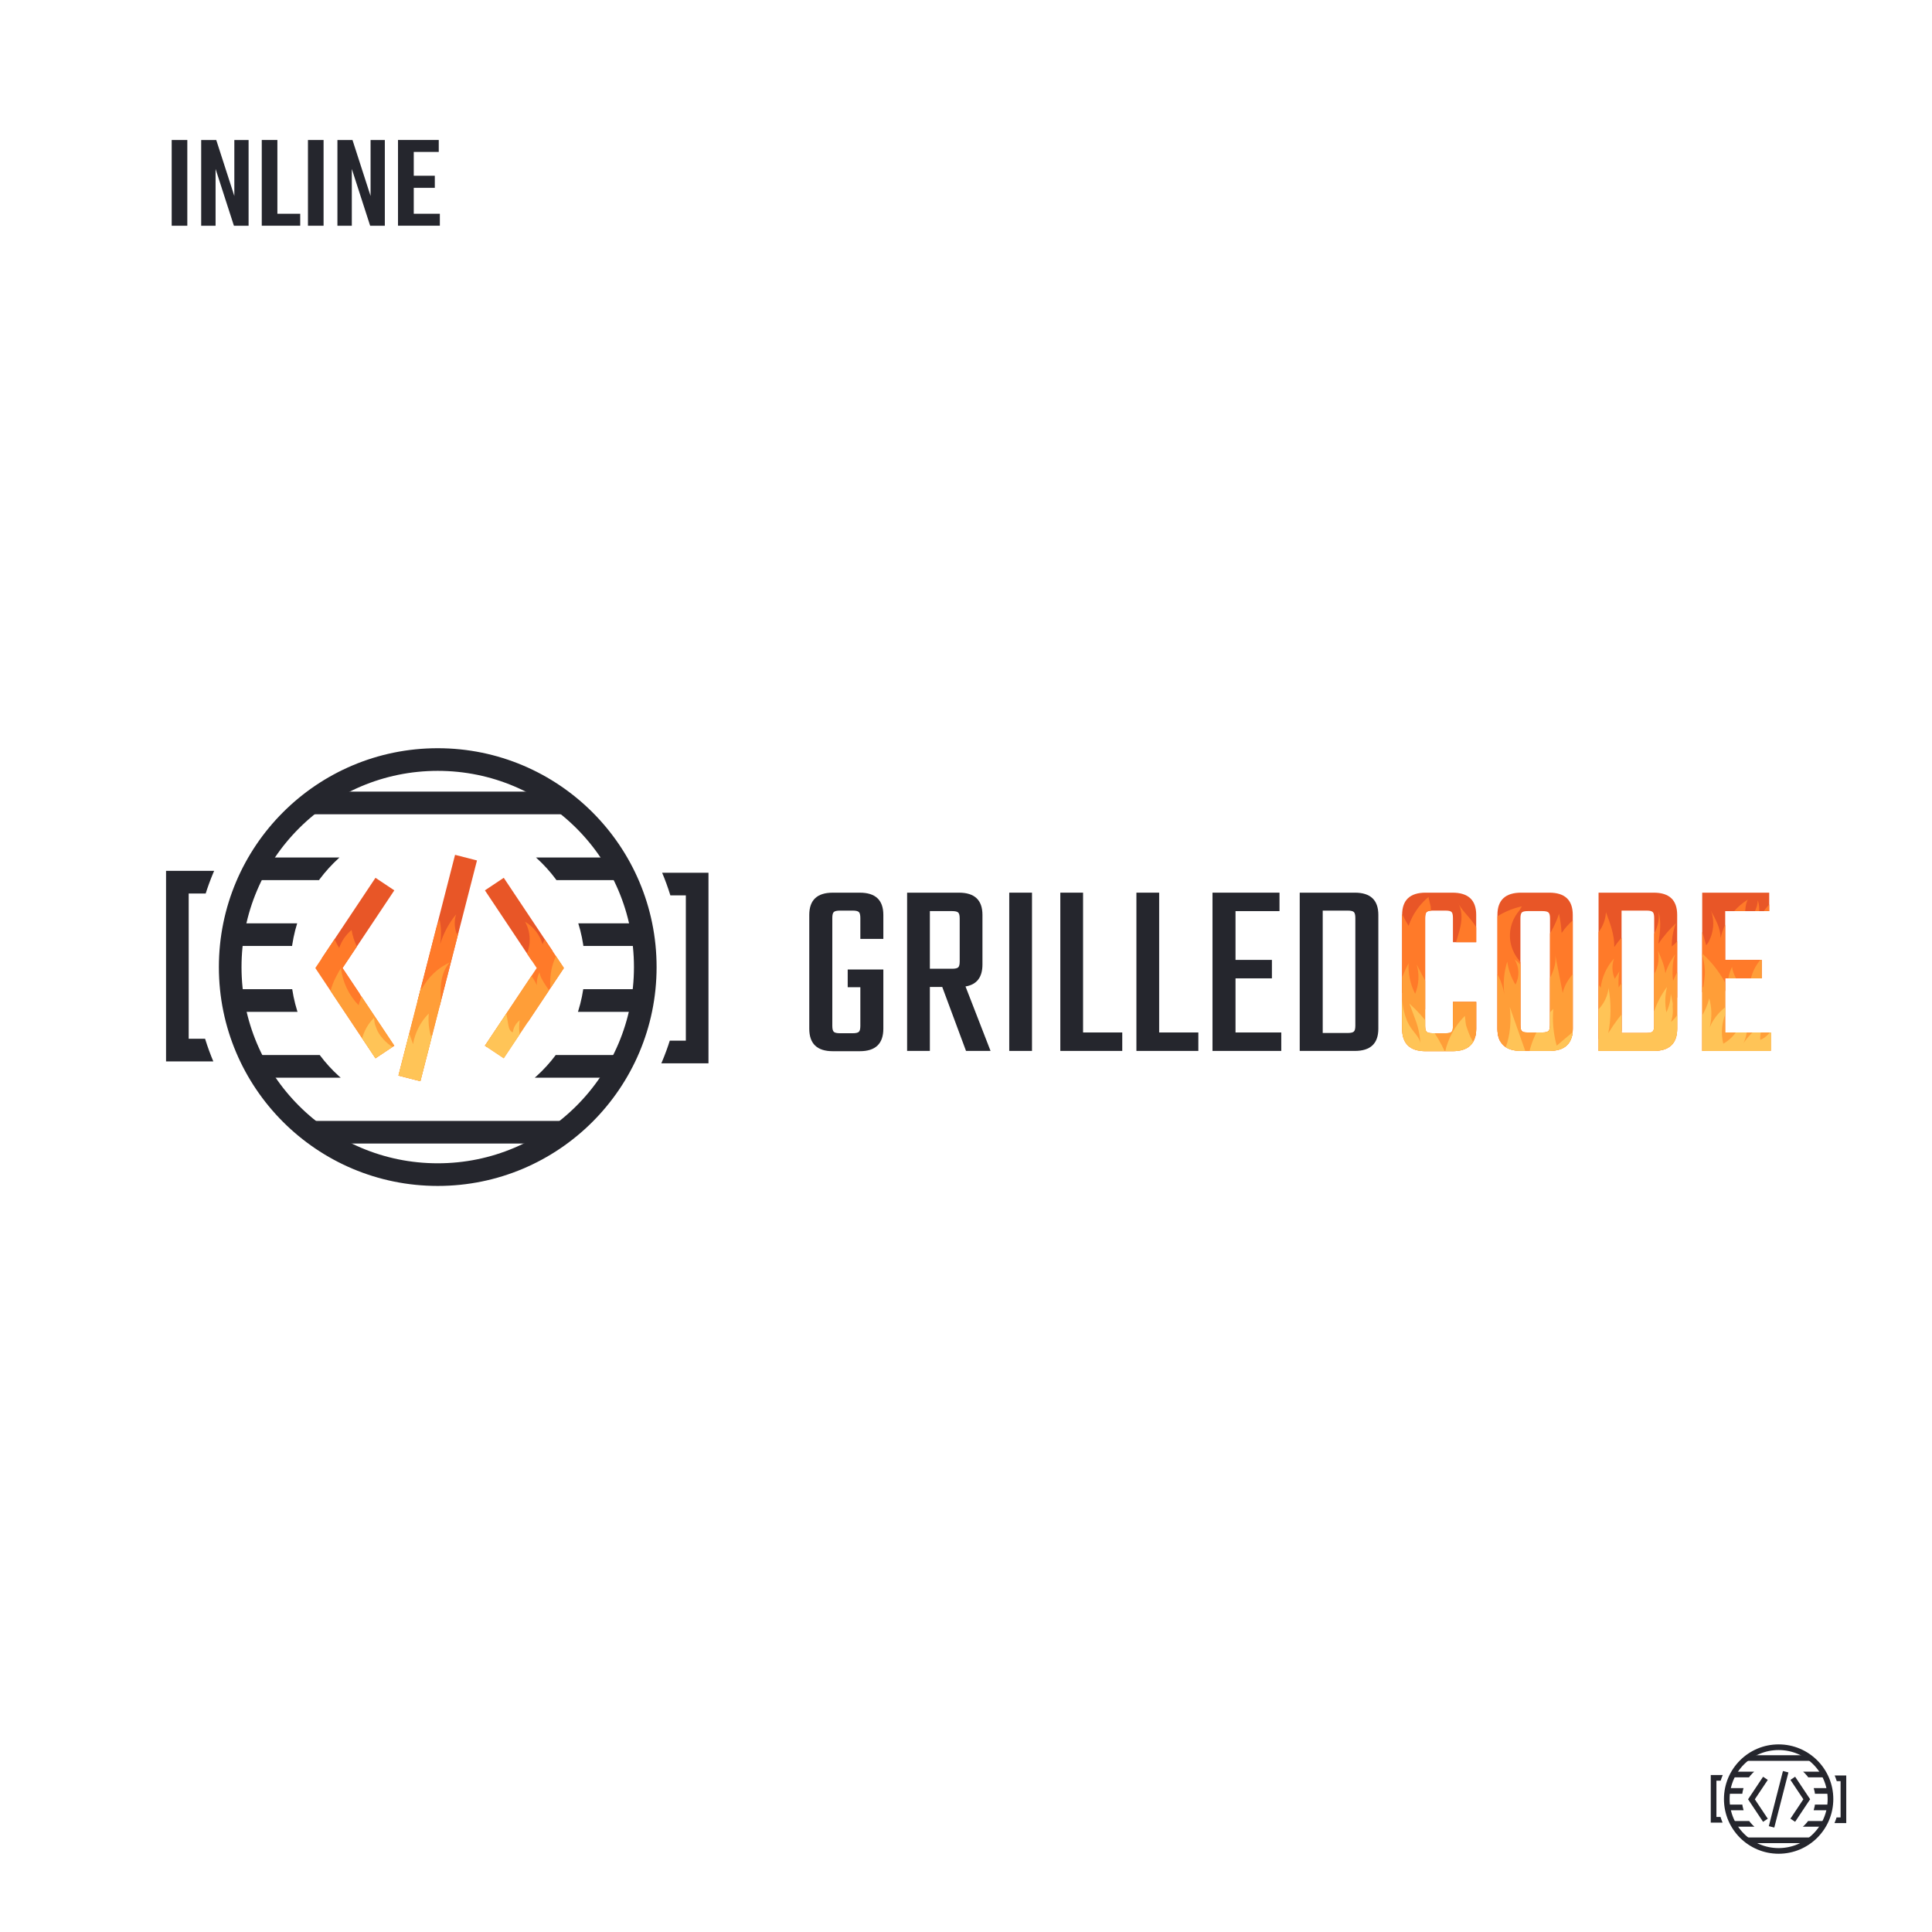 <svg xmlns="http://www.w3.org/2000/svg" xmlns:xlink="http://www.w3.org/1999/xlink" id="Calque_1" data-name="Calque 1" viewBox="0 0 1024 1024"><defs><style>      .cls-1 {        clip-path: url(#clippath-6);      }      .cls-2 {        stroke-width: 3px;      }      .cls-2, .cls-3 {        stroke: #25262d;        stroke-miterlimit: 10;      }      .cls-2, .cls-3, .cls-4 {        fill: none;      }      .cls-5 {        clip-path: url(#clippath-4);      }      .cls-6 {        fill: #25262d;      }      .cls-7 {        fill: #fff;      }      .cls-3 {        stroke-width: 12px;      }      .cls-8 {        fill: #ff7a29;      }      .cls-9 {        fill: #ffc457;      }      .cls-10 {        clip-path: url(#clippath-1);      }      .cls-11 {        isolation: isolate;      }      .cls-12 {        clip-path: url(#clippath-5);      }      .cls-13 {        clip-path: url(#clippath-3);      }      .cls-14 {        fill: #e85627;      }      .cls-15 {        clip-path: url(#clippath-2);      }      .cls-16 {        fill: #ff9e38;      }      .cls-17 {        clip-path: url(#clippath);      }    </style><clipPath id="clippath"><path class="cls-4" d="M232.01,397.57c-63.51,0-115,51.49-115,115s51.49,115,115,115,115-51.49,115-115-51.49-115-115-115ZM232.01,590.57c-43.08,0-78-34.92-78-78s34.92-78,78-78,78,34.92,78,78-34.92,78-78,78Z"></path></clipPath><clipPath id="clippath-1"><path class="cls-4" d="M232.01,346c-92,0-166.57,74.58-166.57,166.57s74.58,166.57,166.57,166.57,166.57-74.58,166.57-166.57-74.58-166.57-166.57-166.57ZM232.01,641.57c-71.24,0-128.99-57.75-128.99-128.99s57.75-128.99,128.99-128.99,128.99,57.75,128.99,128.99-57.75,128.99-128.99,128.99Z"></path></clipPath><clipPath id="clippath-2"><path class="cls-4" d="M211.19,570.08l11.62,2.98,30-117-11.62-2.98-30,117ZM267,465.25l-9.98,6.66,27.45,41.17-27.45,41.17,9.98,6.66,31.89-47.83-31.89-47.83ZM199.01,465.25l-31.89,47.83,31.89,47.83,9.98-6.66-27.45-41.17,27.45-41.17-9.98-6.66Z"></path></clipPath><clipPath id="clippath-3"><path class="cls-4" d="M769.82,473.13h-14.21c-8.31,0-12.46,3.93-12.46,11.79v60.3c0,7.95,4.15,11.93,12.46,11.93h14.21c8.4,0,12.6-3.97,12.6-11.93v-14.2h-12.33v12.73c0,1.61-.25,2.66-.74,3.15s-1.54.74-3.15.74h-6.83c-1.61,0-2.68-.25-3.21-.74-.54-.49-.8-1.54-.8-3.15v-57.22c0-1.61.27-2.66.8-3.15.54-.49,1.61-.74,3.21-.74h6.83c1.61,0,2.66.25,3.15.74.49.49.74,1.54.74,3.15v12.86h12.33v-14.47c0-7.86-4.2-11.79-12.6-11.79ZM821.14,473.13h-14.87c-8.4,0-12.6,3.93-12.6,11.79v60.3c0,7.86,4.2,11.79,12.6,11.79h14.87c8.31,0,12.46-3.93,12.46-11.79v-60.3c0-7.86-4.15-11.79-12.46-11.79ZM821.54,543.34c0,1.61-.27,2.66-.8,3.15-.54.49-1.61.74-3.22.74h-7.77c-1.61,0-2.66-.25-3.15-.74-.49-.49-.74-1.54-.74-3.15v-56.55c0-1.61.25-2.66.74-3.15.49-.49,1.54-.74,3.15-.74h7.77c1.61,0,2.68.25,3.22.74.54.49.8,1.54.8,3.15v56.55ZM876.48,473.13h-29.21v83.88h29.21c8.31,0,12.46-3.93,12.46-11.79v-60.3c0-7.86-4.15-11.79-12.46-11.79ZM876.75,543.61c0,1.61-.27,2.66-.8,3.15-.54.49-1.61.74-3.22.74h-13.27v-64.86h13.27c1.61,0,2.68.25,3.22.74.54.49.8,1.54.8,3.15v57.08ZM914.4,547.23v-28.68h19.3v-9.78h-19.3v-25.86h23.32v-9.78h-35.51v83.88h36.45v-9.78h-24.25Z"></path></clipPath><clipPath id="clippath-4"><path class="cls-4" d="M942.71,924.81c-15.86,0-28.72,12.86-28.72,28.72s12.86,28.72,28.72,28.72,28.72-12.86,28.72-28.72-12.86-28.72-28.72-28.72ZM942.71,973.02c-10.76,0-19.48-8.72-19.48-19.48s8.72-19.48,19.48-19.48,19.48,8.72,19.48,19.48-8.72,19.48-19.48,19.48Z"></path></clipPath><clipPath id="clippath-5"><path class="cls-4" d="M942.71,911.93c-22.98,0-41.61,18.63-41.61,41.61s18.63,41.61,41.61,41.61,41.61-18.63,41.61-41.61-18.63-41.61-41.61-41.61ZM942.71,985.75c-17.79,0-32.22-14.43-32.22-32.22s14.43-32.22,32.22-32.22,32.22,14.43,32.22,32.22-14.43,32.22-32.22,32.22Z"></path></clipPath><clipPath id="clippath-6"><rect class="cls-4" y="-1044" width="1024" height="1024"></rect></clipPath></defs><rect class="cls-7" width="1024" height="1024"></rect><g><circle class="cls-3" cx="232.01" cy="512.57" r="110"></circle><g class="cls-17"><line class="cls-3" x1="136.01" y1="460.48" x2="328.01" y2="460.48"></line><line class="cls-3" x1="122.01" y1="495.38" x2="342.01" y2="495.38"></line><line class="cls-3" x1="122.01" y1="530.29" x2="342.01" y2="530.29"></line><line class="cls-3" x1="122.01" y1="565.19" x2="342.01" y2="565.19"></line><line class="cls-3" x1="136.01" y1="600.1" x2="328.01" y2="600.1"></line><line class="cls-3" x1="165.01" y1="425.57" x2="299.01" y2="425.57"></line></g></g><g class="cls-10"><polyline class="cls-3" points="347.26 468.57 369.51 468.57 369.51 557.57 347.26 557.57"></polyline><polyline class="cls-3" points="115.25 556.57 94.01 556.57 94.01 467.57 115.25 467.57"></polyline></g><g class="cls-15"><path class="cls-14" d="M178.38,518.81c-1.29-.98-2.46-2.09-3.51-3.32-2.09-2.47-3.63-5.37-4.59-8.45-1.8-5.79-1.54-12.29,1.23-17.73,2.34-4.6,6.13-8.33,8.46-12.94,2.39-4.73,3.1-10.1,4.57-15.2,5.23-18.17,21.08-32.84,39.6-36.65,7.31-1.5,16.14-.84,20.46,5.24,1.37,1.93,2.18,4.28,3.9,5.92,3.97,3.79,10.38,2.05,15.65.52,12.27-3.57,25.25-4.64,37.94-3.14,5.1.6,10.41,1.74,14.29,5.1,5.39,4.68,6.74,12.9,4.53,19.69-.89,2.75-2.29,5.3-4.02,7.62-.72.96-1.44,1.79-2.44,2.46-.89.6-1.44,1.25-1.93,2.21-3.68,7.28-3.77,15.72-6.35,23.37-1.06,3.14-2.64,6.27-5.39,8.12-2.94,1.98-6.69,2.17-10.11,3.1-6.18,1.68-11.26,5.79-16.11,9.79-2.65,2.19-5.28,4.4-8.13,6.32-1.4.95-2.85,1.82-4.37,2.57-.76.38-1.54.69-2.32,1.02-.37.16-.54.33-.84.57-1.65,1.34-3.54,2.47-5.36,3.57-4.34,2.64-9.1,4.94-14.17,5.06-7.7.19-15.37-4.64-22.76-2.46-2.43.72-4.6,2.16-7.03,2.9-1.59.49-3.39.61-4.97.04-.82-.29-1.31-.88-2.02-1.29-.79-.44-1.79-.7-2.62-1.07-3.86-1.72-7.59-3.7-11.2-5.89s-7.03-4.55-10.36-7.08Z"></path><path class="cls-8" d="M222.89,576.71c-32.16-5.41-60.95-27.82-74.08-57.67,5.21,3.81,10.8,7.1,16.66,9.8-.59-.27-1.24-1.98-1.53-2.55-.54-1.05-1-2.14-1.39-3.26-.46-1.33-.79-2.69-1.09-4.06-.22-.98-.4-1.97-.56-2.96-.3-1.99-.47-4-.5-6.01-.06-4.02.41-8.05,1.4-11.95s2.43-7.52,4.37-10.95c.09,5.79,2.52,11.51,6.62,15.6-.33-3.16.88-6.44,3.18-8.63.89,2.94,2.17,5.76,3.81,8.35,1.25-3.69,3.55-7.02,6.56-9.5,1.02,6.07,3.83,11.83,7.99,16.36.39.42.81.85,1.36,1,1.07.3,2.11-.53,2.91-1.3,3.61-3.44,7.22-6.88,10.83-10.31.63-.6,1.46-1.25,2.28-.96.63.22.95.91,1.2,1.54,1.96,5,3.52,10.15,4.67,15.39,6.63-8.18,11.86-17.5,15.4-27.41.91,4.35,1.01,8.88.29,13.26,1.74-5.78,4.64-11.2,8.47-15.87-1.07,3.41-.94,7.18.38,10.5,2.52-2.96,5.68-5.38,9.2-7.04.44-.21.96-.41,1.41-.22.39.16.63.57.81.95,3.05,6.24,2.3,13.62,4.05,20.34.25.95.71,2.04,1.67,2.22.65.12,1.29-.24,1.85-.6,5.23-3.36,9.72-7.89,13.04-13.15,1.1,3.72,2.2,7.45,3.31,11.17,4.07-5.86,4.39-14.1.79-20.26,4.49,2.58,7.91,6.98,9.29,11.97,1.44-3.81,3.94-7.21,7.14-9.72-.87,1.89-.29,4.34,1.33,5.64,1.48-1.2,2.95-2.4,4.43-3.59.23-.19,2.32,2.94,2.49,3.25.7,1.26,1.22,2.63,1.52,4.05s.12,2.76.44,4.08c.96,4.02-.35,8.63-1.75,12.4-2.17,5.85-5.67,11.1-9.14,16.28"></path><path class="cls-16" d="M207.93,590.23c-1.23-.08-2.46-.29-3.65-.62-3.47-.97-6.71-2.99-8.9-5.88-.91-1.2-1.7-2.18-2.86-3.13-.69-.56-1.29-1.21-1.9-1.86-.41-.45-.83-.9-1.24-1.35-.18-.19-1.05-.9-1.05-1.14-1.44-1.56-3.03-3.07-4.32-4.75-.74-.97-1.03-1.99-1.37-3.14-.21-.72-.48-1.4-.8-2.08-2.07-4.4-3.89-8.85-5.19-13.55-.63-2.27-1.36-4.35-1.87-6.64-.4-1.84-.91-3.65-1.53-5.43-1.23-3.56-2.87-6.97-4.88-10.15-2.57-4.07-5.74-7.77-9.4-10.9,2.64,1.46,5.27,2.93,7.91,4.39,3.12,1.73,6.43,3.66,7.94,6.89-.66-6.33,2.67-12.31,5.88-17.8.86,7.39,4.24,14.46,9.44,19.78-.2-.21.75-2.63.86-2.97.32-1.03.67-2.04,1.04-3.05.74-2.02,1.58-4,2.51-5.94.82-1.71,1.62-3.71,2.95-5.09s1.97-3.17,2.96-4.74c.75-1.21,1.57-2.37,2.45-3.49,3.04,6.05,6.77,11.75,11.1,16.96.32-4.98.63-9.96.95-14.95,0,.11.74,1.02.76,1.04.51.71,1,1.43,1.49,2.15.85,1.26,1.66,2.54,2.44,3.85s1.53,2.63,2.24,3.97c.56,1.06,1.01,2.6,1.79,3.5.14-.72.76-1.49,1.15-2.11.47-.75.98-1.48,1.51-2.19,1.05-1.39,2.21-2.69,3.47-3.89,2.52-2.4,5.43-4.38,8.59-5.83-4.93,5.36-5.25,13.43-4.63,20.69,2.99-3.98,4.46-9.09,4.02-14.05,2.87,3.15,5.11,6.88,6.53,10.9-.13-.37,1.06-1.83,1.28-2.14.51-.7,1.08-1.36,1.71-1.96,1.25-1.21,2.71-2.2,4.29-2.93s3.27-1.19,5-1.34c.66-.05,1.43.16,2.06.01.81-.18,1.44-1.18,1.91-1.79.08-.1.16-.21.24-.31,1.71-2.28,3.31-4.91,3.14-7.76,2.62,4.66,4.97,9.48,7.03,14.42,1.36-4.31,1.06-9.13-.82-13.23,1.33,1.86,2.54,3.8,3.63,5.8,1.01,1.85,1.75,3.82,2.7,5.69.2-1.92.61-3.71.52-5.66s-.46-3.92-1.12-5.78c3.62,3.19,6.58,7.13,8.63,11.5-.13-2.35.35-4.73,1.39-6.85.41,2.55,1.87,4.79,3.3,6.94.99,1.49,1.97,2.97,2.96,4.46-.4-.61-.33-2.14-.4-2.87-.1-1-.15-2.01-.15-3.01-.01-2.01.16-4.02.5-6.01.7-4.05,2.2-7.67,4.08-11.29,1.1-2.11,4.09-3.69,6.17-4.7-2.29,7.96-1.31,16.81,2.65,24.08.73,1.35,1.96,2.82,3.46,2.52.53-.11.99-.43,1.44-.75,2.05-1.47,4.1-2.95,6.14-4.42-2.24,7.72-1.42,16.28,2.24,23.43.97,1.89,2.15,3.78,2.27,5.91.18,3.29-2.25,6.15-4.92,8.09-8.95,6.5-20.9,6.36-31.65,8.96-6.83,1.65-13.37,4.49-19.23,8.36-4.36,2.88-8.38,6.34-13.07,8.64s-10.38,3.34-15.12,1.13c-2.5-1.17-4.88-3.24-7.6-2.83-1.77.26-3.19,1.53-4.6,2.63-4.67,3.64-10.52,6.01-16.43,5.63Z"></path><path class="cls-9" d="M224.09,641.94c-5.56-.68-10.84-2.78-16.03-4.89-5.29-2.15-10.72-4.45-14.7-8.54-5.53-5.68-7.44-13.93-8.29-21.81-.6-5.58-.76-11.21-.42-16.81.16-2.69.44-5.37.84-8.03.17-1.14.56-2.32.48-3.48-.13-1.93.25-3.9.37-5.84.25-4.27.17-8.57-.23-12.83-.8-8.35-2.85-16.59-6.11-24.32,4.95,4.43,8.97,9.88,11.74,15.91.97-4.47,3.26-8.64,6.51-11.85.2,1.24.13,2.49.57,3.69.61,1.67,1.02,3.04,1.97,4.54.65,1.02,1.38,1.98,2.18,2.89,1.59,1.81,3.46,3.39,5.53,4.64-.4-.25,1.85-3.52,2.2-3.91.41-.45.7-.9.92-1.48,1.55-4.1,1.85-8.95,1.36-13.27,1.98,5.64,3.97,11.27,5.95,16.91,1.01-6.12,3.96-11.9,8.33-16.3-.36,4.05.02,8.16,1.11,12.07,2.63-2.22,5.27-4.44,7.9-6.66,4.42-3.73,8.88-7.5,12.29-12.17,3.41-4.69,5.67-10.21,6.51-15.95,4.07,10.8,4.39,22.98.92,33.98,3.91-6.12,7.62-12.37,11.12-18.74.76,4.49,1.52,8.98,2.29,13.46.27,1.62.81,3.54,2.39,4,.32-2.5,1.68-4.85,3.68-6.38-.67,4.02-.25,8.22,1.18,12.04,4.21-4.86,9.91-8.42,16.13-10.05-.5,2.9-1.01,5.79-1.51,8.69-.61,3.5-1.22,7.08-.71,10.6.41,2.87,1.58,5.63,3.36,7.92.94,1.22,2.09,2.37,2.48,3.87.76,2.91-1.63,5.67-4.04,7.48-6.14,4.59-13.82,7.08-21.49,6.97-2.3-.03-4.65-.29-6.88.3-1.83.48-4.56,2.06-4.27,4.29.12.94.47,1.79.48,2.76.03,3.33-.51,6.76-.91,10.07-.47,3.93-1.05,7.85-1.63,11.76"></path></g><g id="Calque_2" data-name="Calque 2"><g id="Calque_2-2" data-name="Calque 2-2"><g class="cls-11"><g><path class="cls-6" d="M468.19,497.65h-12.19v-11.12c0-1.61-.27-2.66-.8-3.15-.54-.49-1.61-.74-3.21-.74h-6.83c-1.61,0-2.68.25-3.22.74-.54.49-.8,1.54-.8,3.15v57.22c0,1.61.27,2.66.8,3.15.54.49,1.61.74,3.22.74h6.83c1.61,0,2.68-.25,3.21-.74.54-.49.8-1.54.8-3.15v-20.5h-6.7v-9.38h18.89v31.36c0,7.95-4.15,11.93-12.46,11.93h-14.34c-8.31,0-12.46-3.97-12.46-11.93v-60.3c0-7.86,4.15-11.79,12.46-11.79h14.34c8.31,0,12.46,3.93,12.46,11.79v12.73Z"></path><path class="cls-6" d="M492.85,523.11v33.9h-12.06v-83.88h27.47c8.31,0,12.46,3.93,12.46,11.79v26.26c0,6.79-2.99,10.68-8.98,11.66l13.27,34.17h-13l-12.6-33.9h-6.57ZM492.85,482.91v30.55h11.79c1.61,0,2.68-.25,3.22-.74.54-.49.8-1.54.8-3.15v-22.78c0-1.61-.27-2.66-.8-3.15-.54-.49-1.61-.74-3.22-.74h-11.79Z"></path><path class="cls-6" d="M534.92,473.13h12.06v83.88h-12.06v-83.88Z"></path><path class="cls-6" d="M574.05,547.23h20.77v9.78h-32.83v-83.88h12.06v74.1Z"></path><path class="cls-6" d="M614.38,547.23h20.77v9.78h-32.83v-83.88h12.06v74.1Z"></path><path class="cls-6" d="M654.85,547.23h24.25v9.78h-36.45v-83.88h35.51v9.78h-23.31v25.86h19.29v9.78h-19.29v28.68Z"></path><path class="cls-6" d="M688.88,473.13h29.21c8.31,0,12.46,3.93,12.46,11.79v60.3c0,7.86-4.15,11.79-12.46,11.79h-29.21v-83.88ZM718.36,543.61v-57.08c0-1.61-.27-2.66-.8-3.15-.54-.49-1.61-.74-3.22-.74h-13.27v64.86h13.27c1.61,0,2.68-.25,3.22-.74.54-.49.8-1.54.8-3.15Z"></path></g></g></g></g><g class="cls-13"><path class="cls-14" d="M744.34,527.15c-2.08-1.58-3.98-3.37-5.66-5.36-3.37-3.98-5.87-8.68-7.42-13.65-2.91-9.35-2.49-19.85,1.99-28.64,3.77-7.43,9.9-13.46,13.66-20.89,3.86-7.64,5.01-16.32,7.37-24.54,8.44-29.34,34.04-53.04,63.95-59.19,11.8-2.43,26.06-1.35,33.04,8.46,2.22,3.12,3.52,6.92,6.29,9.56,6.41,6.12,16.76,3.31,25.27.83,19.81-5.76,40.78-7.49,61.26-5.07,8.24.97,16.81,2.81,23.07,8.24,8.71,7.55,10.88,20.84,7.31,31.8-1.44,4.43-3.71,8.57-6.49,12.3-1.16,1.56-2.33,2.89-3.94,3.98-1.44.97-2.33,2.01-3.12,3.58-5.94,11.76-6.09,25.39-10.25,37.74-.13.39-.27.78-.41,1.16-.94,2.58-2.11,5.09-3.69,7.34-1.37,1.95-3.32,3.59-3.55,6.09-.14,1.47.12,2.95.2,4.42.3,5.51-2.02,11.11-6.14,14.79-3.61-1.88-7.84-2.41-11.84-1.72-2.29.39-4.51,1.18-6.51,2.35-1,.58-1.95,1.25-2.82,2.02-.39.35-.6.66-.8,1.13-.58,1.38-1.9,2.66-3.26,3.23-1.42.59-3.03.44-4.54.14-2.75-.56-5.38-1.6-8.14-2.12-1.35-.26-2.74-.39-4.12-.25-.45.05-.96.02-1.36.23-.43.22-.82.64-1.2.94-.69.54-1.38,1.08-2.08,1.6-1.28.97-2.59,1.91-3.92,2.81-2.26,1.53-4.61,2.94-7.06,4.15-1.23.61-2.49,1.11-3.74,1.65-.6.26-.87.53-1.36.93-2.66,2.17-5.72,3.99-8.65,5.77-7,4.26-14.69,7.98-22.89,8.18-12.44.3-24.82-7.5-36.76-3.97-3.93,1.16-7.43,3.49-11.35,4.69-2.56.78-5.48.99-8.03.07-1.32-.47-2.11-1.42-3.27-2.08-1.27-.72-2.88-1.13-4.23-1.74-6.23-2.78-12.26-5.97-18.09-9.51s-11.35-7.34-16.74-11.43Z"></path><path class="cls-8" d="M816.22,610.67c-51.93-8.73-98.43-44.93-119.63-93.13,8.41,6.15,17.44,11.46,26.9,15.83-.95-.44-2-3.2-2.47-4.12-.87-1.7-1.61-3.46-2.24-5.27-.74-2.14-1.27-4.34-1.76-6.56-.35-1.59-.65-3.18-.9-4.79-.49-3.21-.76-6.45-.81-9.7-.1-6.5.66-13,2.25-19.3,1.56-6.17,3.92-12.14,7.05-17.68.15,9.35,4.07,18.59,10.69,25.19-.54-5.1,1.42-10.4,5.14-13.93,1.44,4.74,3.51,9.3,6.15,13.49,2.02-5.96,5.74-11.34,10.6-15.34-.16.13.36,1.9.41,2.15.18.84.4,1.67.6,2.51.08.31.14.61.15.93.01.47-.02.89.09,1.36.32,1.26.85,2.5,1.34,3.7,1,2.42,2.19,4.76,3.56,6.98,2.12,3.45,4.68,6.64,7.59,9.46.92-4.04,2.47-7.93,3.25-12s.68-8.53-1.5-12.05c2.96,5.85,9.3,9.83,10.91,16.18,5.82-7.24,14.21-12.37,23.3-14.25-.62.13-1.13,1.75-1.61,2.3-.42.48-.82.99-1.2,1.52-.75,1.05-1.4,2.17-1.93,3.34-1.07,2.34-1.71,4.89-1.84,7.46-.03.54-.03,1.08-.01,1.62.1,2.99.9,5.94,2.28,8.6.69,1.33,1.52,2.58,2.48,3.72.44.52,1.02,1.46,1.72,1.68.51.16.9-.26,1.25-.57.48-.44.99-.84,1.49-1.25,1.96-1.61,3.8-3.35,5.51-5.22,3.42-3.74,6.3-7.97,8.54-12.51,1.07-2.18,1.99-4.44,2.75-6.75.7,3.39,1.16,6.82,1.37,10.27,3.3-4.94,7.93-8.99,13.27-11.6.32,5.02,1.14,10.02,2.43,14.88,4.58-3.28,7.53-8.71,7.8-14.33,2.26,5.97,4.56,12.12,4.4,18.5,3.65-5.55,8.73-10.16,14.62-13.23-1.15,4.66-.8,9.67,1.01,14.12,4.83-5.55,8.98-12.63,7.78-19.89,1.66,5.54.83,11.49-.02,17.22,2.71-3.96,5.85-7.62,9.33-10.92-1.54,3.94-2.3,8.18-2.23,12.41,0-.2,1.18-1.05,1.37-1.23.46-.44.9-.91,1.32-1.38.85-.95,1.63-1.97,2.32-3.04s1.32-2.19,1.85-3.35.79-2.39,1.38-3.46c.23-.42.56-.72.9-1.05,1.53-1.47,2.65-3.46,3.77-5.24,1.78,6.01,3.56,12.03,5.34,18.04.3-.44.57-.81.92-1.19.21-.23.33-.55.47-.82.3-.59.57-1.19.82-1.8.49-1.22.87-2.49,1.13-3.79.51-2.57.55-5.24.01-7.8-.2-.96-.49-1.9-.85-2.81,2.51,4.49,5.08,9.22,5.14,14.36,1.79-8.34,7.12-15.86,14.4-20.31-1.19,2.26-1.33,4.91-1.43,7.46-.09,2.26-.19,4.51-.28,6.77,1.66-2.06,3.33-4.13,4.64-6.42s2.26-4.85,2.37-7.49c1.09,3.1.84,6.51.37,9.77.02-.11.19-.29.25-.39.1-.15.2-.31.3-.46.2-.3.39-.59.6-.88.4-.59.81-1.16,1.23-1.74.84-1.14,1.72-2.26,2.64-3.34s1.87-2.14,2.85-3.16c.42-.44.82-.85,1.17-1.34.07-.1.16-.19.25-.27.19-.17.27-.1.45.06.59.53,1.05,1.23,1.52,1.87.76,1.04,1.56,2.09,2.19,3.22,1.14,2.04,1.96,4.25,2.45,6.54.46,2.17.2,4.45.71,6.58,1.55,6.49-.56,13.93-2.83,20.03-3.5,9.45-9.16,17.92-14.77,26.29"></path><path class="cls-16" d="M792.07,633.5c-1.99-.13-3.97-.47-5.9-1-5.61-1.56-10.83-4.82-14.37-9.49-1.46-1.93-2.75-3.52-4.63-5.05-1.12-.91-2.09-1.95-3.06-3-.67-.72-1.33-1.45-2-2.17-.29-.31-1.69-1.45-1.69-1.84-2.32-2.52-4.9-4.95-6.98-7.68-1.19-1.56-1.67-3.22-2.21-5.06-.34-1.16-.78-2.27-1.29-3.36-3.35-7.11-6.29-14.29-8.39-21.88-1.01-3.66-2.2-7.02-3.01-10.72-.65-2.97-1.48-5.89-2.47-8.76-1.99-5.74-4.64-11.25-7.88-16.39-4.15-6.57-9.26-12.54-15.18-17.6,4.26,2.37,8.51,4.73,12.77,7.1,5.04,2.8,10.38,5.92,12.82,11.13-.18-1.74-.19-3.4.15-5.1.14-.7.29-1.41.45-2.11.32-1.4.67-2.79,1.07-4.18.78-2.77,1.71-5.49,2.78-8.16s2.23-5.18,3.54-7.67c-.29,5.59.92,11.24,3.47,16.22,2.03-4.9,2.31-10.51.78-15.59,2.57,4.92,5.14,9.85,7.71,14.77.43.82.95,1.71,1.84,1.94.83.21,1.68-.25,2.4-.71,4.27-2.77,7.93-6.48,10.64-10.78.59-.94,1.02-2.17,1.79-2.96,2.09-2.17,3.19-5.12,4.78-7.66,1.22-1.95,2.54-3.83,3.96-5.64-.1.13.92,1.8,1.03,2.02.42.8.85,1.6,1.28,2.4.46.84.98,1.65,1.38,2.52.19.4.32.81.46,1.22.35,1.02,1.08,1.72,1.76,2.53,1.68,2.01,3.13,4.21,4.31,6.56,1.51,3,2.57,6.22,3.13,9.52-.71-5.76-.17-11.66,1.56-17.2.59,4.3,2.08,8.48,4.34,12.19,2.25-4.09,2.07-9.4-.45-13.34,4.64,3.41,7.87,8.66,8.83,14.34.22,1.29.41,2.77,1.49,3.52.96.67,2.32.47,3.3-.16,1.79-1.15,2.59-3.24,3.61-5.01.72-1.24,1.4-2.5,2.02-3.8,1.2-2.51,2.15-5.19,2.38-7.98.1-1.26.05-2.54-.19-3.79,1.36,6.89,2.71,13.79,4.07,20.68,1.61-7.41,7.71-12.86,13.48-17.78-1.55,1.13-2.1,3.16-2.45,5.05-.95,5.12-1.23,10.37-.84,15.56-.01-.17.29-.58.37-.74.13-.28.24-.56.35-.84.21-.57.38-1.16.5-1.75s.2-1.2.23-1.81-.07-1.22,0-1.82c.05-.38.23-.74.29-1.12.11-.69.13-1.4.16-2.09.06-1.38.03-2.76-.09-4.14,1.38,1.51,3.19,2.62,4.63,4.13,1.32,1.38,2.49,2.9,3.48,4.54.71-5.72,3.22-11.19,7.1-15.46-1.26,3.44-1.12,7.37.38,10.71.81-1.31,1.62-2.63,2.44-3.94-.46,2.83-.59,5.71-.38,8.57,1-1.94,2.74-3.64,4.9-3.97,1.39-.21,2.79.15,4.18-.03,1.22-.16,2.42-.36,3.66-.46,1.06-.09,2.3.25,3.33.02,1.65-.37,2.71-2.47,3.39-3.89.56-1.15.98-2.36,1.27-3.6.58-2.49.61-5.1.04-7.59l-.02-.07c1.75,3.87,3.53,7.83,4.01,12.05,1.14-3.64,2.94-7.07,5.28-10.08-.9,2.17-1.29,4.52-1.41,6.85s-.14,4.88.22,7.2c.84-1.84,1.58-3.65,2.69-5.35.1-.16.22-.32.39-.41.41-.2.87.18,1.09.57s.4.87.82,1.06c.43.19.95-.03,1.25-.4s.4-.85.49-1.31c.29-1.6.38-3.24.27-4.87-.05-.72-.06-1.25-.31-1.94s-.48-1.63-.91-2.23c2.14,3,4.1,6.13,5.86,9.37,1.63,2.99,2.83,6.16,4.36,9.19.32-3.09.98-5.98.84-9.14s-.75-6.34-1.81-9.34c5.85,5.15,10.63,11.51,13.94,18.56-.21-3.8.57-7.64,2.25-11.06.66,4.12,3.02,7.73,5.33,11.2,1.59,2.4,3.19,4.8,4.78,7.21-.29-.44-.39-1.01-.46-1.53-.09-.68-.11-1.37-.14-2.06-.02-.54-.14-1.12-.05-1.65.1-.58.04-1.12.02-1.7-.05-1.38.06-2.76.29-4.12.45-2.63,1.4-5.17,2.73-7.48,2.8-4.86,7.17-8.6,11.58-12.06.16.76.31,1.52.47,2.28.13.62.39,1.32.3,1.96s.07,1.31.15,1.94c.09.7.19,1.4.3,2.1.46,2.79,1.15,5.55,2.06,8.23s2.04,5.29,3.38,7.78c.03.06.07.12.1.19,1.18,2.17,3.16,4.56,5.59,4.07.86-.17,1.61-.7,2.32-1.21,3.31-2.38,6.61-4.76,9.92-7.14-3.61,12.46-2.29,26.29,3.62,37.84,1.56,3.06,3.48,6.11,3.67,9.54.29,5.31-3.63,9.94-7.94,13.06-14.46,10.49-33.74,10.27-51.11,14.46-11.03,2.66-21.59,7.25-31.06,13.51-7.05,4.65-13.53,10.23-21.11,13.96-7.58,3.73-16.77,5.4-24.42,1.82-4.03-1.89-7.87-5.23-12.28-4.58-2.86.42-5.15,2.46-7.43,4.24-7.53,5.88-16.99,9.7-26.53,9.1Z"></path><path class="cls-9" d="M818.17,704c-8.98-1.1-17.5-4.49-25.88-7.9-8.54-3.48-17.31-7.19-23.75-13.79-8.94-9.17-12.02-22.5-13.39-35.23-.97-9.01-1.23-18.1-.68-27.15.26-4.34.71-8.67,1.36-12.97.28-1.83.9-3.75.77-5.62-.21-3.11.41-6.3.59-9.43.4-6.66.45-13.51-.32-20.15-.1-.85-.44-1.57-.67-2.38-.33-1.16-.59-2.24-1.19-3.3-.57-.99-1.28-1.89-2.07-2.71-1.83-1.91-4.04-3.43-5.87-5.34-3.94-4.08-5.99-9.74-6.47-15.4s.53-11.35,2.05-16.82c.67,6.7,1.46,13.73,5.34,19.23,1.75,2.48,4.13,4.68,4.81,7.63-.16-2.87-.63-5.72-1.39-8.49-.38-1.37-.82-2.72-1.34-4.05-1.07-2.74-1.96-5.52-3.11-8.25,7.99,7.15,14.49,15.95,18.96,25.69,1.57-7.21,5.27-13.95,10.51-19.14.32,2.01.21,4.02.92,5.96.98,2.7,1.64,4.91,3.19,7.33,1.05,1.64,2.23,3.2,3.52,4.67,2.57,2.93,5.59,5.47,8.93,7.49-.65-.4,2.99-5.69,3.56-6.32.67-.73,1.14-1.45,1.49-2.39,2.5-6.62,2.99-14.45,2.19-21.42,3.21,9.1,6.41,18.2,9.62,27.31,1.62-9.88,6.39-19.22,13.45-26.33-.58,6.53.03,13.17,1.79,19.49,4.25-3.59,8.51-7.17,12.76-10.76,1.38-1.17,2.77-2.33,4.14-3.51.71-.61,1.52-1.18,2.13-1.9.28-.33.47-.71.78-1.01.88-.87,1.89-1.58,2.73-2.5,1.66-1.82,2.96-3.96,3.83-6.26.56-1.5.94-3.06,1.11-4.65,1.44,7.91,1.39,16.08-.14,23.97,3.21-5.28,6.98-10.23,11.21-14.73-1.14,4.12-1.09,8.56.14,12.65,5.9-4.41,9.64-11.27,9.59-18.68,1.82,3.42,2.76,7.3,2.72,11.18,1.57-5.35,4.1-10.42,7.44-14.89-1.06,4.39-1.17,9-.31,13.43,1.47-3.07,2.27-6.46,2.34-9.86.24,1.13.49,2.26.7,3.39.14.76.38,1.59.36,2.37,0,.3-.08.58-.08.88.02.93.14,1.85.11,2.79-.06,1.86-.39,3.72-.97,5.49,2.77-2.18,4.7-5.4,5.31-8.87-.58,5.11,2.27,10.08,2.08,15.22.11-.41,2.19-1.2,2.59-1.57.22-.21.36-.43.55-.65.57-.66,1.21-1.26,1.8-1.91,1.25-1.37,2.4-2.84,3.41-4.39,2.06-3.15,3.6-6.64,4.52-10.29,1.39,4.95,1.49,10.25.28,15.25,2.3-5.35,6.41-9.91,11.5-12.75-4.54,6.05-6.17,14.18-4.33,21.52,6.06-3.37,10.18-10,10.5-16.93,2.65,5.08,2.74,11.41.23,16.56,2.93-4.22,6.71-7.85,11.05-10.61-1.59,2.68-2.36,5.84-2.18,8.95,3.08-1.25,5.58-3.88,6.67-7.02,1.92,5.76.08,12.58-4.47,16.6-3.39,2.99-8.19,4.7-9.23,9.6-.36,1.68-.71,3.49-.47,5.21.61,4.34,2.87,8.84,5.47,12.21,1.52,1.97,3.37,3.83,4,6.24,1.23,4.71-2.63,9.16-6.52,12.07-9.92,7.41-22.32,11.43-34.7,11.26-3.72-.05-7.51-.46-11.11.48-2.95.78-7.36,3.33-6.9,6.93.19,1.52.76,2.89.77,4.46.04,5.38-.82,10.92-1.47,16.25-.76,6.35-1.7,12.67-2.63,19"></path></g><g><circle class="cls-2" cx="942.71" cy="953.54" r="27.48"></circle><g class="cls-5"><line class="cls-2" x1="918.73" y1="940.52" x2="966.69" y2="940.52"></line><line class="cls-2" x1="915.23" y1="949.24" x2="970.19" y2="949.24"></line><line class="cls-2" x1="915.23" y1="957.96" x2="970.19" y2="957.96"></line><line class="cls-2" x1="915.23" y1="966.68" x2="970.19" y2="966.68"></line><line class="cls-2" x1="918.73" y1="975.4" x2="966.69" y2="975.4"></line><line class="cls-2" x1="925.97" y1="931.8" x2="959.44" y2="931.8"></line></g></g><g class="cls-12"><polyline class="cls-2" points="971.5 942.54 977.05 942.54 977.05 964.77 971.5 964.77"></polyline><polyline class="cls-2" points="913.55 964.53 908.24 964.53 908.24 942.3 913.55 942.3"></polyline></g><path class="cls-6" d="M937.51,967.9l2.9.74,7.49-29.22-2.9-.74-7.49,29.22ZM951.45,941.71l-2.49,1.66,6.86,10.28-6.86,10.28,2.49,1.66,7.96-11.95-7.96-11.95ZM934.47,941.71l-7.96,11.95,7.96,11.95,2.49-1.66-6.86-10.28,6.86-10.28-2.49-1.66Z"></path><g><path class="cls-6" d="M99.28,74.21v45.44h-8.28v-45.44h8.28Z"></path><path class="cls-6" d="M131.76,74.21v45.44h-7.78l-9.72-30.1v30.1h-7.63v-45.44h7.99l9.58,29.67v-29.67h7.56Z"></path><path class="cls-6" d="M159.12,113.3v6.34h-20.38v-45.44h8.28v39.1h12.1Z"></path><path class="cls-6" d="M171.5,74.21v45.44h-8.28v-45.44h8.28Z"></path><path class="cls-6" d="M203.97,74.21v45.44h-7.78l-9.72-30.1v30.1h-7.63v-45.44h7.99l9.58,29.67v-29.67h7.56Z"></path><path class="cls-6" d="M233.13,113.3v6.34h-22.18v-45.44h21.6v6.34h-13.25v12.6h11.16v6.41h-11.16v13.75h13.83Z"></path></g><g class="cls-1"><path class="cls-14" d="M161.2-343.33c-11.71,48.41-11.19,98.73,1.5,146.98,47.54-50.69,94.15-112.39,74.56-174,42.87,80.47,64.79,168.19,63.91,255.8,46.57-71.86,112.56-135.44,191.99-185-16.44,40.05-23.71,82.55-21.33,124.7,65.79-47.21,69.02-129.75,49.75-199.15,58.84,76.2,89.91,166.23,88.35,256.05,44.5-63.77,101.68-121.74,168.68-171-4,49.75,4,100.11,23.41,147.42,31.75-23.59,48.59-58.07,54.25-92.63s1.13-69.65-4.01-104.27c54.1,63.46,85.92,139.21,90.8,216.19,34.57-50.97,82.58-95.93,139.9-131.02-29.21,71.76-6.44,150.66,28.49,220.73,34.94,70.07,82.06,136.71,103.85,210.18,8.26,27.85,12.5,58.17-1.87,84.35-13.07,23.82-39.82,40.9-67.73,53.93-87.44,40.81-191.29,50.09-291.78,57.98-208.17,16.36-417.4,30.52-626.26,21.61-72.18-3.08-145.55-9.18-211.91-32.35-15.85-5.53-31.66-12.31-42.57-23.13-22.08-21.91-18.45-53.45-14.98-81.57,6.05-49.1,8.03-98.53,5.93-147.85-.9-21.14-.52-43.71-5.28-64.54-.98-4.3-.88-8.14-.62-12.6.72-12.6,1.45-25.19,2.17-37.79.36-6.27,1.11-12.61,1.09-18.89-.01-4.01-1.57-7.69-1.84-11.68-1.59-23.26-9.86-47.51-5.43-70.77,2.98-15.66,12.21-30.05,21.78-43.88,7.31-10.58,14.91-21.03,22.78-31.34,17.89-23.44,37.2-46.17,57.83-68.09,23.64-25.11,49.51-47.98,75.95-70.94,4.74-4.12,9.56-8.18,14.46-12.18,2.83-2.31,13.46-8.26,14.19-11.26Z"></path><path class="cls-8" d="M1039.97-298.65c5.83,19.69,11.66,39.37,17.49,59.06,4.96,16.77,8.87,34.35,16.87,50,5.14,10.06,11.53,19,14.46,30.08,4.71,17.82,4.71,37.35,6.42,55.63,5.23,55.85,10.46,111.7,15.68,167.55,2.61,27.93,5.23,55.85,7.84,83.78,2.52,26.96,7.68,55.04,7.68,82.1,2.06,21.96,4.03,44.68-3,65.59-8.39,24.92-28.5,44-49.33,60.05-78.18,60.22-175.1,91.91-272.55,107.45-97.45,15.54-196.58,15.94-295.19,19.76-148.41,5.75-301.82,18.6-441.23-32.62-17.18-6.31-34.52-13.9-47.22-27.09-30.92-32.12-24.04-83.22-29.22-127.5C-22.05,203.47-91.59,126.73-102.69,35.05c-1.91-15.76-2.02-31.71-.52-47.51,2.29-23.95,8.28-47.44,16.87-69.89,4.55-11.89,11.32-23.04,15.68-34.91,1.54-4.2,1-8.96,2.11-13.36,1.43-5.62,3.4-11.1,5.71-16.42,9.38-21.57,24.11-40.19,35.49-60.65,15.69-28.19,23.34-66.98.94-90.19,39.9,6.82,73.96,35,95.06,69.55,21.1,34.55,30.6,74.99,35.42,115.18,1.4,11.66,2.6,23.89,9.04,33.71,16.07-75.85,86.21-126.39,127.26-192.16-10.84,25.28-9.83,54.38-2.62,80.92,7.21,26.54,20.23,51.08,33.15,75.36,15.44-22.12,30.5-44.51,45.17-67.16,7.41-11.44,14.72-22.94,21.92-34.5,3.57-5.72,7.68-11.4,10.74-17.4,8.25-16.15,14.29-34.69,19.97-51.97,6.46,31.28,10.71,63.01,12.68,94.89,30.46-45.65,73.21-83.03,122.52-107.14,2.99,46.39,10.52,92.49,22.46,137.42,42.26-30.26,69.58-80.43,72.07-132.34,20.89,55.09,42.09,111.91,40.68,170.81,33.69-51.29,80.64-93.78,135.01-122.23-10.64,43-7.35,89.34,9.28,130.4,44.64-51.28,82.89-116.64,71.86-183.73,15.36,51.2,7.65,106.13-.18,159.01,25.06-36.54,54-70.42,86.19-100.87-14.22,36.39-21.28,75.56-20.64,114.63-.03-1.88,10.9-9.7,12.62-11.36,4.23-4.1,8.31-8.36,12.23-12.77,7.83-8.82,15.01-18.21,21.46-28.08,6.45-9.87,12.18-20.22,17.12-30.93,4.76-10.32,7.34-22.05,12.72-31.98,2.12-3.91,5.2-6.64,8.35-9.67,14.12-13.61,24.45-31.94,34.82-48.37Z"></path><path class="cls-16" d="M34.86,759.55c-124.11-44.73-231.69-141.57-262.14-268.71-25.89-108.11,6.73-224.98,71.41-315.39C-114.28,117.29-60.24,68.99-.88,29.52,26.11,11.57,62.95-1.22,86.29-23.43c7.34-6.98,10.71-15.24,14.68-24.34,15.39-35.31,36.56-67.64,53.12-102.43,20.76-43.61,37.41-90.13,41.31-138.58,1.77-21.94.82-44.1-3.27-65.74,23.54,119.73,47.08,239.47,70.62,359.2,27.9-128.63,133.91-223.38,234.1-308.74-26.98,19.57-36.42,54.96-42.47,87.73-16.43,88.98-21.32,180.08-14.52,270.31-.22-2.93,5.12-10.02,6.42-12.88,2.19-4.8,4.19-9.69,6.01-14.64,7.74-21.11,14.5-42.67,19.51-64.78,6.97-30.79,5.45-62.4,2.9-93.61-1-12.28-2.34-24.52-4.01-36.72-1.45-10.55-3.15-21.07-5.09-31.55.03.17,1.32,1.16,1.36,1.2.69.61,1.39,1.21,2.08,1.82,1.38,1.2,2.77,2.4,4.15,3.6,3,2.59,6.02,5.18,9.02,7.76,4.77,4.11,9.43,8.42,14.22,12.47,2.16,1.83,4.57,3.41,6.82,5.14,4.51,3.48,8.94,7.05,13.29,10.72,8.71,7.34,17.1,15.05,25.14,23.1,4.25,4.25,8.4,8.6,12.45,13.04.91,1,2.03,1.99,2.69,3.18.55.99,1.01,1.78,1.8,2.64,1.94,2.11,3.85,4.25,5.75,6.4,7.58,8.6,14.84,17.49,21.75,26.63,6.91,9.15,13.48,18.56,19.68,28.2,2.14,3.33,4.23,6.68,6.28,10.07,12.32-99.27,55.99-194.42,123.23-268.48-21.83,59.77-19.4,128.01,6.62,186.08,14.1-22.82,28.2-45.64,42.29-68.46-.99,1.6-1.35,8.66-1.56,10.08-1,6.83-1.89,13.68-2.67,20.53-1.55,13.65-2.66,27.35-3.33,41.07-.58,12.01-.83,24.03-.74,36.05.05,6.87.21,13.74.49,20.6.24,5.97-.61,13.3,1.56,18.93,2.65-2.14,3.71-6.11,6.37-8.56,1.66-1.53,3.71-2.58,5.47-3.98,5.88-4.66,10.57-11.08,15.6-16.62,11.04-12.16,22.25-24.15,33.64-35.98,22.78-23.66,46.25-46.64,70.38-68.92,22.44-20.72,45.44-40.83,68.97-60.3,5.43,45.79,14.41,91.17,26.85,135.57,45.57-45.83,39.16-112.16,39.92-171.11,14.3,19.86,23.06,33.65,43.86,46.42,19.5,11.98,33.73,29.99,44.25,50.17,21.54,41.29,25.58,92.4,6.79,135.47-13.59,31.16-37.17,57.38-49,89.24-32.81,88.36,32.27,179.35,83.45,258.5,55.91,86.47,95.93,208.56,27.48,285.48-37.56,42.21-97.92,56.48-154.43,56.58-56.5.1-112.55-11.6-169.05-11.18-116.36.87-225.29,52.43-334.74,91.93-143.02,51.61-298.43,83.85-447.17,52.25-20.85-4.43-41.53-10.34-61.76-17.63Z"></path><path class="cls-9" d="M969.75,2.1c11.5-9.03,21.93-19.41,31.08-30.81,7.15-8.91,13.53-18.44,19.04-28.45,5.41-9.81,8.1-21.86,13.83-31.23,3.27-5.34,2.81-4.86,4.8.98,2.44,7.14,1.6,16.63,2.14,24.09,1.81,25.17,4.13,48.52.32,73.72-3.91,25.85-10.77,51.17-14.24,77.09-11.83,88.45,17.06,177.13,51.62,259.4,3.31,7.89,6.75,16.56,4.35,24.77-4.64,15.89-25.85,18.26-42.39,17.5-122.91-5.61-245.82-11.21-368.72-16.82-93.01-4.24-188.12-8.24-277.29,18.55-73.32,22.03-138.89,63.8-208.82,94.96-28.22,12.57-58.03,23.59-88.92,23.44-63.99-.31-120.32-50.86-141.85-111.12-15.85-44.35-15.6-92.74-6.77-138.54,2.87-14.87,5.91-32.79,13.26-46.17,2.42-4.41,5.73-7.98,7.45-12.79,2.32-6.5,3.27-13.74,4.42-20.52,4.71-27.74,5.57-56.1,2.79-84.09-2.99-30.12-10.18-59.82-21.35-87.96-5.58-14.05-12.15-27.71-19.69-40.82-3.77-6.55-7.78-12.97-12.02-19.23-2.47-3.64-8.75-16.25-12.87-17.57C7.41-38.13,86.17,45.83,111.28,145.12c-16.55-48.58-18.86-101.52-8.5-151.67,5.83-28.2,15.67-55.58,29.28-80.96,6.8-12.67,14.53-24.84,23.17-36.34,4.32-5.75,8.84-11.37,13.63-16.73,2.35-2.63,4.53-4.63,7.44-6.56,5.88-3.89,10.44-8.96,15.58-13.87,3-2.86,6.03-5.69,9.09-8.49,2.76-2.52,6.66-5,8.89-7.97-10.66,14.16-15.83,31.74-18.58,49.25-7.91,50.51,3.44,103.79,31.25,146.68,11.77,18.16,26.26,34.36,40.69,50.49,1,1.12,2.15,2.32,3.64,2.49,1.56.18,2.99-.81,4.24-1.75,22.37-16.87,43.14-35.86,61.94-56.62,25.44-28.09,47.72-60.42,56.37-97.31,8.65-36.89,1.66-79.01-24.88-106.05,42.59,32.06,83.45,67.46,114.27,110.95,14.22,20.06,26.11,41.85,34.7,64.91,5.65,15.17,9.85,30.9,12.23,46.92,1.18,7.99,1.91,16.04,2.13,24.12.1,3.63.62,7.83-.38,11.37-1.41,4.95-2.89,9.26-3.91,14.53,43.12-70.91,93.65-137.31,150.51-197.76-15.3,55.27-14.66,114.86,1.85,169.78,79.14-59.23,129.36-151.22,128.74-250.72,24.41,45.93,37.08,98.04,36.48,150.06,21.03-71.85,55-139.89,99.8-199.87-14.29,58.86-15.74,120.8-4.22,180.27,19.7-41.22,30.5-86.67,31.46-132.34,3.29,15.14,6.56,30.29,9.37,45.52,1.87,10.14,5.1,21.39,4.88,31.75-.08,4-1.12,7.77-1.03,11.79.28,12.53,1.84,24.85,1.42,37.44-.83,25.01-5.22,49.91-13.09,73.66Z"></path></g></svg>